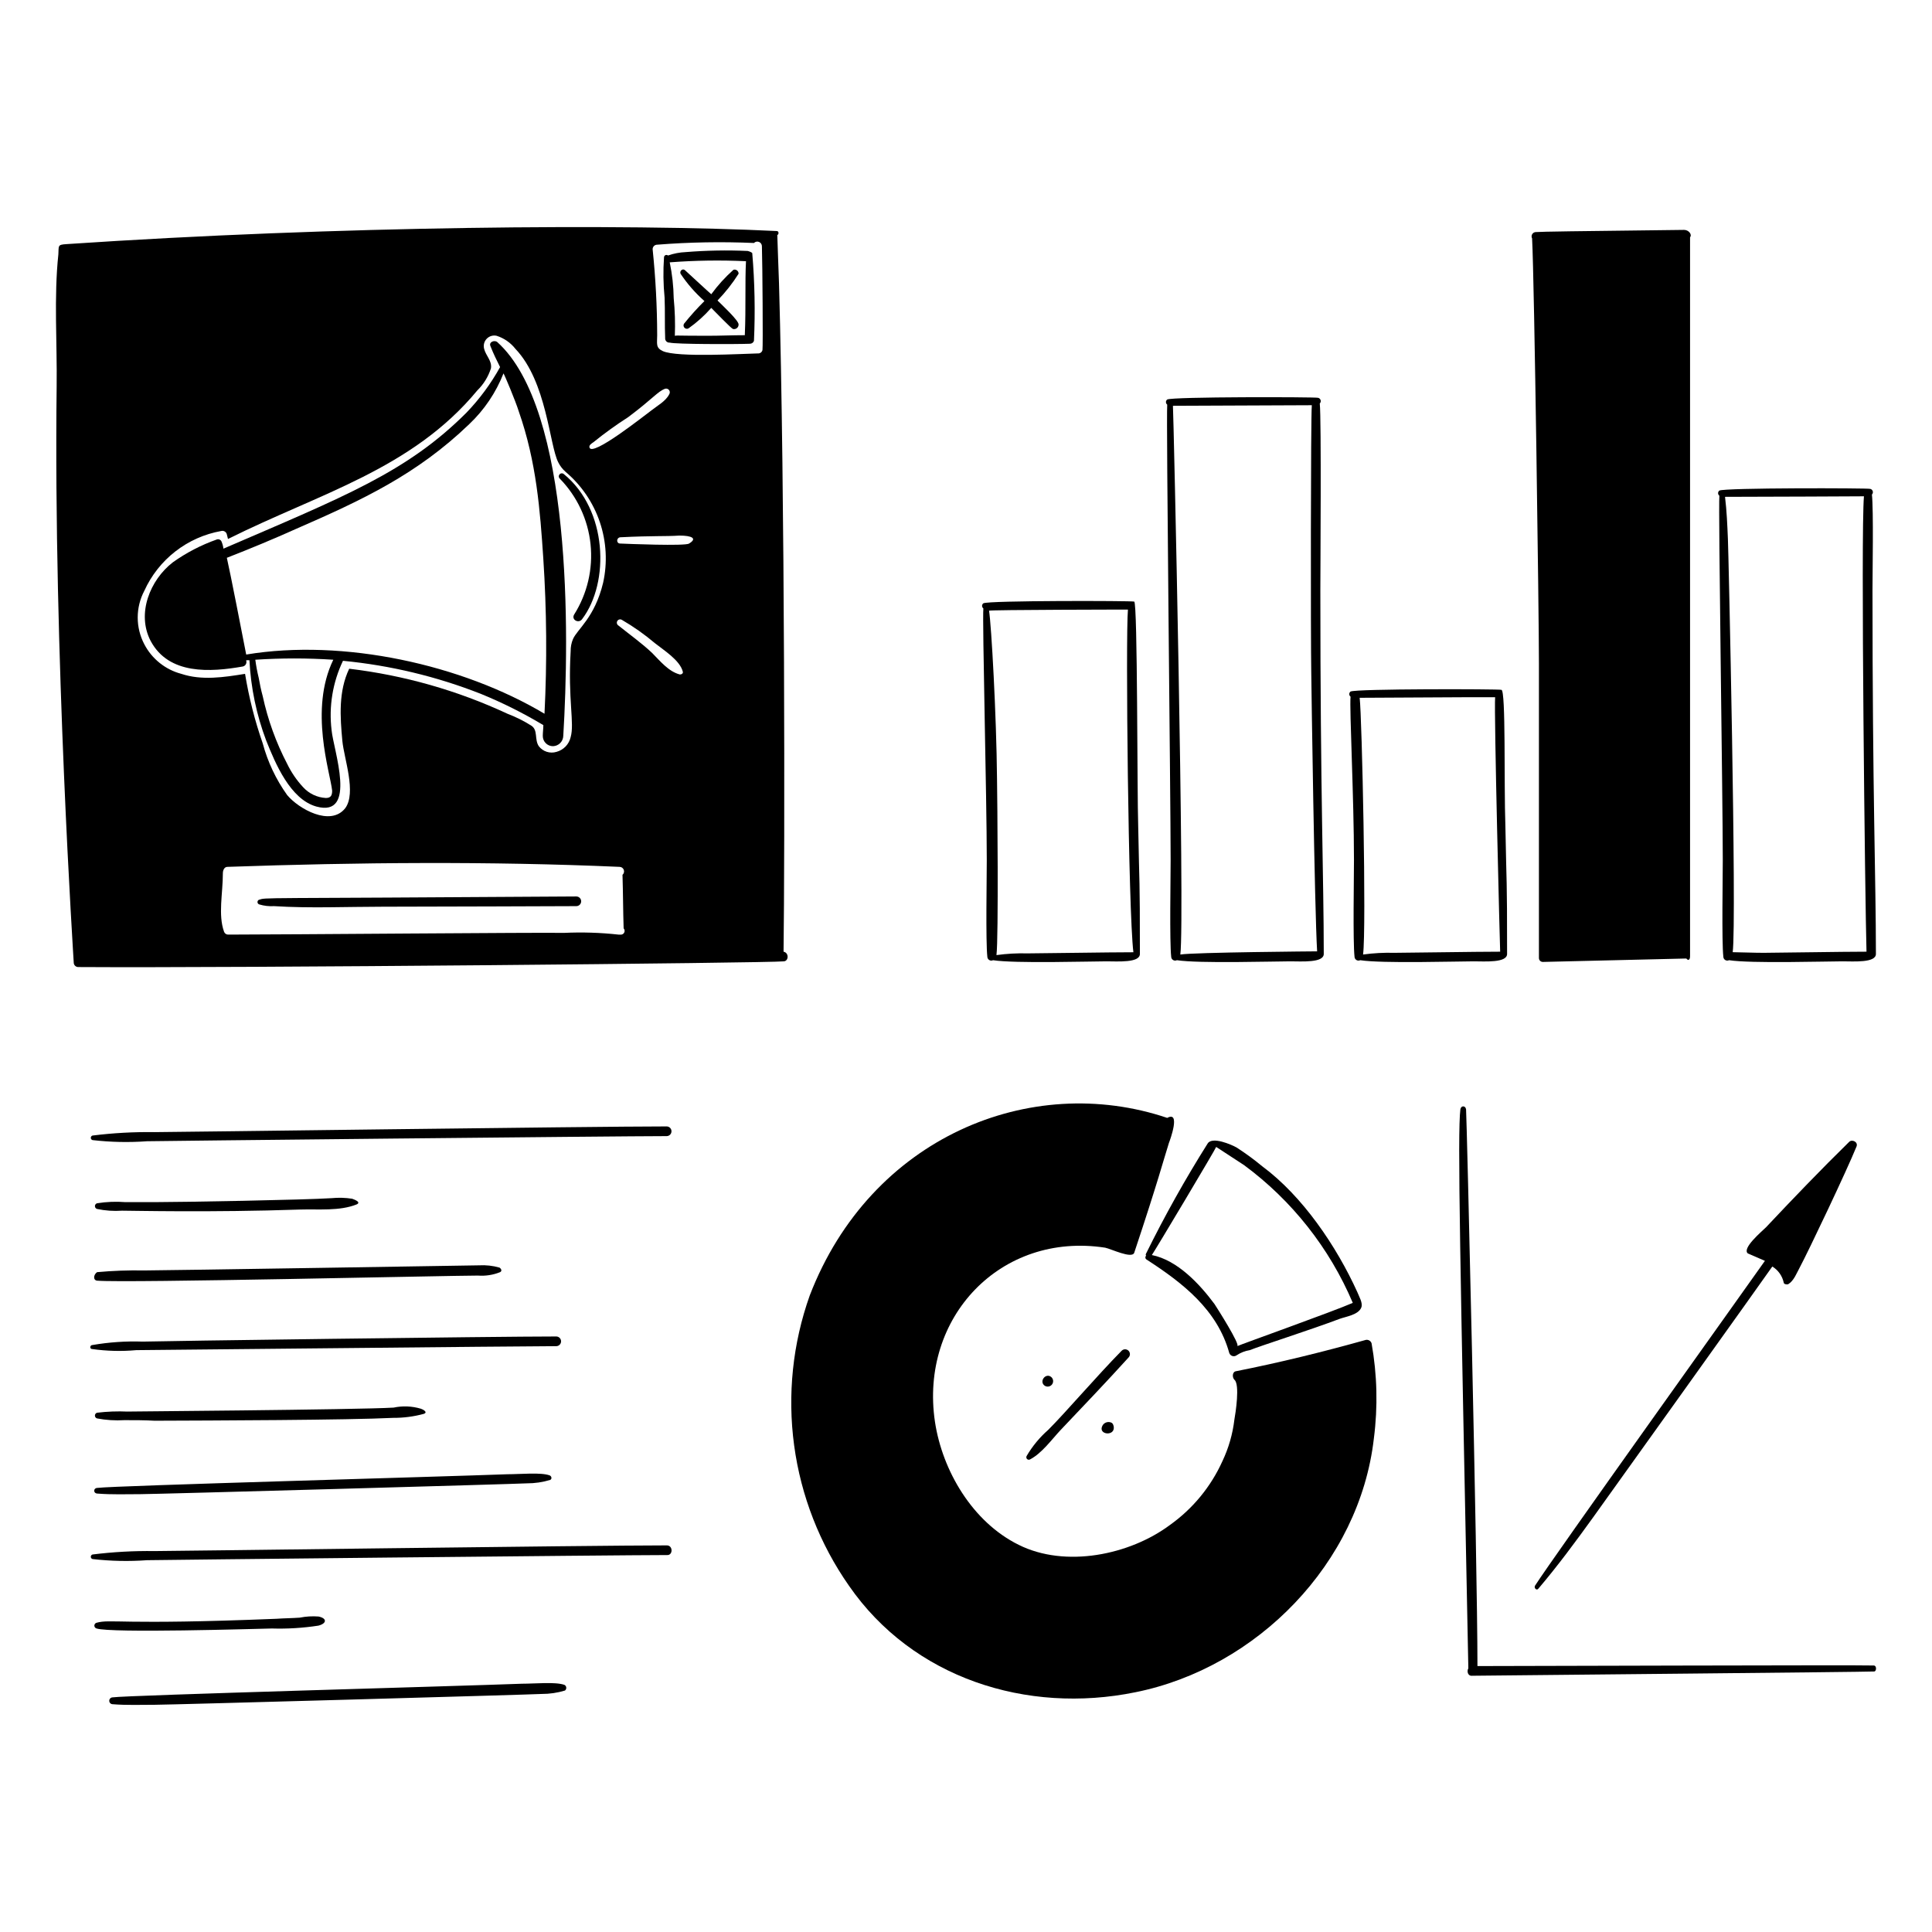 <?xml version="1.0" encoding="UTF-8"?> <svg xmlns="http://www.w3.org/2000/svg" width="410" height="410" viewBox="0 0 410 410" fill="none"><path d="M166.283 201.961C166.554 181.666 166.584 104.633 165.318 60.143C165.257 58.988 164.954 49.669 164.954 49.874C165.318 49.754 165.318 49.029 164.834 49.029C132.903 47.471 71.799 47.917 14.077 51.808C12.143 51.928 12.505 52.169 12.385 53.981C11.418 63.041 12.143 72.826 12.022 82.007C11.332 138.623 15.646 203.896 15.646 204.256C15.645 204.383 15.668 204.51 15.716 204.627C15.764 204.745 15.835 204.853 15.925 204.943C16.015 205.033 16.122 205.104 16.24 205.152C16.358 205.199 16.485 205.223 16.612 205.222C50.995 205.441 163.14 204.364 166.283 204.014C167.371 204.014 167.491 202.203 166.283 201.961ZM47.297 185.291C47.297 184.754 47.561 183.961 48.262 183.961C75.926 182.996 103.83 182.754 131.494 183.961C131.689 183.966 131.877 184.029 132.035 184.142C132.193 184.256 132.313 184.415 132.379 184.598C132.445 184.781 132.454 184.98 132.405 185.168C132.356 185.356 132.251 185.525 132.104 185.653C132.224 189.397 132.224 193.264 132.344 197.009C132.443 197.116 132.51 197.248 132.539 197.391C132.568 197.534 132.557 197.682 132.507 197.819C132.457 197.956 132.371 198.077 132.257 198.168C132.143 198.259 132.007 198.317 131.862 198.336H131.252C127.405 197.912 123.531 197.791 119.664 197.974C115.436 197.854 59.628 198.336 48.392 198.336C48.206 198.334 48.025 198.274 47.873 198.165C47.722 198.055 47.608 197.902 47.547 197.726C46.252 194.134 47.297 189.627 47.297 185.291ZM30.627 125.375C32.113 122.097 34.374 119.229 37.215 117.019C40.056 114.809 43.392 113.323 46.935 112.689C47.062 112.654 47.195 112.645 47.325 112.663C47.456 112.68 47.582 112.724 47.695 112.792C47.808 112.86 47.906 112.951 47.983 113.058C48.06 113.165 48.114 113.286 48.142 113.415C48.264 113.777 48.264 114.025 48.384 114.381C67.728 104.71 87.465 99.593 101.295 82.852C102.633 81.546 103.628 79.929 104.192 78.146C104.434 76.575 103.104 75.487 102.742 74.037C102.639 73.664 102.634 73.27 102.729 72.894C102.823 72.519 103.014 72.174 103.282 71.894C103.549 71.614 103.886 71.408 104.257 71.297C104.628 71.186 105.022 71.174 105.399 71.261C106.976 71.767 108.364 72.735 109.386 74.037C116.009 80.992 116.585 94.348 118.447 98.069C118.831 98.85 119.364 99.548 120.016 100.124C123.369 102.949 125.885 106.638 127.291 110.791C128.696 114.944 128.938 119.403 127.989 123.683C126.196 131.11 122.5 133.511 121.588 135.643C121.253 136.446 121.088 137.309 121.104 138.178C120.494 148.479 121.949 153.462 121.104 156.419C120.936 157.169 120.565 157.858 120.033 158.412C119.501 158.965 118.827 159.363 118.085 159.56C117.412 159.764 116.693 159.757 116.024 159.541C115.355 159.326 114.768 158.911 114.34 158.353C113.373 156.903 114.218 154.97 112.769 154.004C111.164 152.99 109.461 152.14 107.687 151.467C97.07 146.523 85.734 143.298 74.105 141.913C71.81 146.745 72.171 152.061 72.655 157.255C73.017 161 75.676 168.247 73.265 171.51C70.124 175.496 63.361 171.63 60.944 168.731C58.566 165.408 56.807 161.685 55.75 157.739C54.078 152.943 52.825 148.012 52.005 143C47.532 143.726 42.824 144.45 38.476 143C36.802 142.558 35.238 141.77 33.886 140.688C32.534 139.607 31.422 138.255 30.623 136.718C29.704 134.969 29.224 133.022 29.225 131.046C29.225 129.07 29.708 127.124 30.627 125.375ZM131.612 115.348C130.766 115.348 130.766 114.139 131.612 114.019C138.697 113.665 141.128 113.86 144.175 113.657C146.832 113.657 148.038 114.267 146.229 115.348C145.466 115.922 132.972 115.409 131.612 115.348ZM144.899 142.529C145.021 142.89 144.659 143.138 144.289 143.138C141.874 142.529 140.061 140.239 138.371 138.548C136.196 136.493 133.659 134.686 131.244 132.748C131.084 132.652 130.968 132.497 130.923 132.315C130.878 132.134 130.906 131.943 131.002 131.783C131.098 131.622 131.254 131.507 131.435 131.462C131.616 131.416 131.808 131.445 131.968 131.541C134.447 132.981 136.795 134.638 138.983 136.491C140.795 137.938 144.295 140.111 144.899 142.529ZM140.675 74.517C139.103 73.794 139.465 72.948 139.465 71.135C139.448 65.043 139.125 58.955 138.499 52.895C138.498 52.768 138.521 52.641 138.569 52.523C138.617 52.405 138.688 52.298 138.778 52.207C138.868 52.117 138.975 52.046 139.093 51.998C139.211 51.95 139.338 51.926 139.465 51.928C146.295 51.386 153.152 51.266 159.998 51.566C160.137 51.423 160.316 51.326 160.511 51.287C160.707 51.248 160.909 51.269 161.092 51.348C161.276 51.426 161.431 51.559 161.537 51.727C161.644 51.895 161.697 52.092 161.689 52.291C161.809 56.036 161.931 73.552 161.809 74.275C161.763 74.493 161.64 74.686 161.462 74.82C161.285 74.953 161.065 75.018 160.843 75.001C157.499 75.074 143.767 75.894 140.671 74.517H140.675ZM141.156 82.49C141.312 82.449 141.476 82.456 141.628 82.511C141.779 82.566 141.909 82.667 142.002 82.798C142.094 82.93 142.143 83.087 142.144 83.248C142.144 83.409 142.094 83.566 142.002 83.698C141.278 85.147 139.465 86.115 138.258 87.081C136.765 88.166 125.529 97.132 125.09 94.932C124.97 94.45 125.574 94.086 125.936 93.846C128.291 91.938 130.752 90.163 133.305 88.53C138.652 84.519 139.567 83.068 141.167 82.49H141.156Z" fill="url(#paint0_linear_2133_257)" style=""></path><path d="M105.521 72.584C104.911 72.102 103.708 72.584 104.072 73.43C104.681 75.001 105.399 76.451 106.125 77.902C104.178 81.419 101.782 84.667 98.997 87.567C86.341 100.223 73.094 105.348 47.416 116.434C47.352 115.914 47.215 115.405 47.01 114.923C46.926 114.729 46.769 114.576 46.573 114.497C46.377 114.419 46.157 114.42 45.963 114.503C42.657 115.674 39.531 117.3 36.674 119.335C31.842 123.08 28.949 130.207 31.964 136.005C35.827 143.252 44.647 142.648 51.533 141.441C51.661 141.412 51.783 141.358 51.89 141.281C51.997 141.204 52.087 141.106 52.155 140.993C52.223 140.88 52.267 140.754 52.285 140.624C52.303 140.493 52.294 140.36 52.259 140.233V140.111H52.936C53.226 145.939 54.425 151.686 56.487 157.145C58.418 161.975 61.569 169.587 67.117 171.156C75.934 173.573 70.74 159.076 70.37 154.97C69.758 149.928 70.596 144.816 72.785 140.233C82.808 141.198 92.648 143.555 102.02 147.239C106.612 149.111 111.054 151.332 115.307 153.882C115.307 154.608 115.188 155.454 115.188 156.177C115.186 156.463 115.241 156.747 115.349 157.012C115.458 157.276 115.618 157.517 115.82 157.719C116.022 157.921 116.262 158.082 116.527 158.19C116.791 158.299 117.075 158.354 117.361 158.353C117.932 158.334 118.475 158.099 118.879 157.695C119.283 157.291 119.518 156.749 119.536 156.177C120.823 134.897 121.463 86.932 105.521 72.584ZM70.488 167.775C70.488 168.741 70.248 169.345 69.16 169.345C67.308 169.247 65.569 168.422 64.322 167.049C62.955 165.58 61.817 163.913 60.945 162.105C58.577 157.568 56.83 152.733 55.751 147.731C55.389 146.401 55.141 145.194 54.906 143.868C54.595 142.595 54.353 141.305 54.182 140.006C59.692 139.642 65.22 139.642 70.73 140.006C65.582 150.617 70.053 163.852 70.488 167.775ZM52.248 138.908C51.523 135.163 48.866 121.512 48.14 118.375C53.094 116.442 58.046 114.389 62.879 112.216C76.875 106.117 88.516 100.669 99.601 89.988C102.777 86.98 105.252 83.31 106.849 79.238C107.09 79.6 109.386 85.035 110.101 87.331C113.852 98.046 114.616 108.317 115.295 118.497C116.018 129.473 116.104 140.482 115.551 151.467C98.044 141.022 72.874 135.474 52.248 138.904V138.908Z" fill="#06245E" style="fill:#06245E;fill:color(display-p3 0.024 0.141 0.369);fill-opacity:1;"></path><path d="M118.804 101.577C122.478 105.35 124.774 110.25 125.322 115.487C125.87 120.724 124.638 125.993 121.825 130.445C121.215 131.532 122.791 132.378 123.517 131.412C129.451 123.588 128.908 108.129 119.654 100.608C119.525 100.495 119.357 100.438 119.187 100.449C119.016 100.461 118.857 100.539 118.744 100.668C118.632 100.796 118.575 100.964 118.586 101.135C118.597 101.306 118.676 101.465 118.804 101.577Z" fill="#06245E" style="fill:#06245E;fill:color(display-p3 0.024 0.141 0.369);fill-opacity:1;"></path><path d="M158.672 53.257C154.283 53.062 149.886 53.143 145.507 53.499C144.229 53.553 142.966 53.797 141.76 54.223C141.687 54.161 141.598 54.121 141.504 54.107C141.409 54.093 141.313 54.105 141.225 54.143C141.137 54.181 141.061 54.242 141.007 54.321C140.952 54.399 140.92 54.491 140.915 54.587C140.713 57.444 140.754 60.313 141.037 63.163C141.157 66.062 141.037 68.961 141.157 71.74C141.144 71.87 141.161 72.001 141.205 72.124C141.249 72.247 141.32 72.359 141.413 72.451C141.505 72.543 141.617 72.614 141.74 72.658C141.863 72.702 141.994 72.719 142.124 72.706C143.332 73.068 156.257 73.068 159.156 72.948C159.342 72.945 159.524 72.885 159.675 72.776C159.826 72.667 159.94 72.514 160.002 72.338C160.287 66.136 160.166 59.921 159.64 53.735C159.64 53.619 159.156 53.377 158.672 53.257ZM158.31 55.432C158.079 59.856 158.31 65.471 158.068 70.895V71.134C155.411 71.134 152.874 71.256 150.217 71.256C143.191 71.256 143.964 71.149 143.212 71.256C143.312 68.596 143.231 65.933 142.97 63.283C142.933 60.725 142.65 58.176 142.124 55.672C147.51 55.262 152.915 55.182 158.31 55.432Z" fill="#06245E" style="fill:#06245E;fill:color(display-p3 0.024 0.141 0.369);fill-opacity:1;"></path><path d="M149.491 63.887C147.95 65.413 146.498 67.026 145.143 68.719C145.069 68.855 145.04 69.01 145.062 69.163C145.084 69.316 145.155 69.457 145.264 69.566C145.373 69.675 145.515 69.745 145.667 69.767C145.82 69.788 145.976 69.76 146.111 69.685C147.886 68.432 149.508 66.973 150.941 65.339C151.787 66.184 155.169 69.687 155.533 69.811C155.679 69.849 155.831 69.853 155.978 69.822C156.125 69.79 156.263 69.725 156.38 69.631C156.498 69.537 156.591 69.417 156.654 69.28C156.717 69.143 156.746 68.994 156.741 68.843C156.741 67.998 153.238 64.737 152.268 63.771C153.95 62.037 155.449 60.135 156.741 58.093C156.746 57.959 156.719 57.825 156.662 57.703C156.605 57.581 156.52 57.474 156.414 57.391C156.308 57.309 156.183 57.252 156.051 57.227C155.919 57.203 155.782 57.209 155.653 57.248C153.903 58.808 152.324 60.549 150.941 62.442C150.217 61.832 146.468 58.335 145.385 57.359C144.901 56.878 144.177 57.481 144.419 58.085C145.849 60.233 147.554 62.183 149.491 63.887Z" fill="#06245E" style="fill:#06245E;fill:color(display-p3 0.024 0.141 0.369);fill-opacity:1;"></path><path d="M326.585 140.837V203.29C326.582 203.402 326.602 203.513 326.643 203.617C326.685 203.721 326.747 203.815 326.826 203.895C326.905 203.974 327 204.036 327.103 204.077C327.207 204.119 327.319 204.139 327.43 204.136L357.869 203.41C358.233 203.894 358.656 203.774 358.656 202.926V50.358C359.14 49.748 358.355 48.787 357.387 48.787C333.464 49.065 327.432 49.151 325.948 49.248C325.789 49.247 325.632 49.287 325.494 49.365C325.355 49.443 325.239 49.556 325.157 49.692C325.075 49.829 325.029 49.984 325.026 50.143C325.022 50.303 325.06 50.46 325.135 50.6C325.617 59.901 326.585 130.327 326.585 140.837Z" fill="url(#paint1_linear_2133_257)" style=""></path><path d="M365.601 182.512C365.601 186.015 365.359 199.792 365.72 203.044C365.725 203.184 365.765 203.321 365.836 203.442C365.907 203.562 366.007 203.663 366.127 203.735C366.247 203.807 366.383 203.848 366.523 203.854C366.663 203.859 366.802 203.83 366.928 203.768C371.52 204.494 387.706 204.01 390.967 204.01C393.384 204.01 398.097 204.374 398.097 202.441C398.097 186.645 397.371 168.78 397.371 125.249C397.371 121.746 397.613 108.217 397.249 104.954C397.34 104.863 397.404 104.748 397.436 104.623C397.467 104.498 397.464 104.367 397.428 104.243C397.391 104.12 397.321 104.009 397.227 103.921C397.132 103.834 397.015 103.773 396.889 103.747C396.328 103.56 365.889 103.501 364.877 104.108C364.792 104.171 364.723 104.253 364.675 104.348C364.628 104.442 364.603 104.546 364.603 104.652C364.603 104.758 364.628 104.862 364.675 104.957C364.723 105.051 364.792 105.133 364.877 105.196C364.635 107.859 365.601 169.221 365.601 182.512ZM395.558 105.322C394.862 112.986 395.8 191.562 396.1 201.963C391.018 201.963 376.834 202.203 374.297 202.203C372.124 202.203 369.841 202.093 367.705 202.069C368.583 195.327 366.788 115.826 366.688 114.381C366.566 111.482 366.446 108.463 366.078 105.436C372.525 105.442 395.901 105.322 395.558 105.322Z" fill="#06245E" style="fill:#06245E;fill:color(display-p3 0.024 0.141 0.369);fill-opacity:1;"></path><path d="M287.333 182.512C287.333 186.017 287.091 199.792 287.453 203.044C287.458 203.184 287.498 203.321 287.569 203.441C287.64 203.562 287.74 203.663 287.86 203.735C287.98 203.807 288.116 203.848 288.256 203.854C288.396 203.86 288.535 203.831 288.661 203.77C293.251 204.494 309.439 204.01 312.7 204.01C315.117 204.01 319.827 204.374 319.827 202.44C319.827 184.913 319.715 189.239 319.465 175.26C319.146 166.338 319.587 146.393 318.62 146.393C318.061 146.208 287.622 146.147 286.607 146.757C286.523 146.82 286.454 146.902 286.407 146.996C286.36 147.09 286.335 147.194 286.335 147.3C286.335 147.405 286.36 147.509 286.407 147.603C286.454 147.698 286.523 147.779 286.607 147.842C286.357 150.502 287.333 169.221 287.333 182.512ZM310.647 147.964H317.29C317.024 150.89 318.307 201.202 318.357 201.963C313.275 201.963 298.435 202.203 295.91 202.203C293.689 202.143 291.466 202.264 289.264 202.564C289.994 196.98 289.031 152.012 288.541 148.082C288.774 148.078 307.981 147.964 310.638 147.964H310.647Z" fill="#06245E" style="fill:#06245E;fill:color(display-p3 0.024 0.141 0.369);fill-opacity:1;"></path><path d="M248.427 182.512C248.427 186.015 248.185 199.792 248.547 203.044C248.552 203.184 248.591 203.321 248.662 203.442C248.733 203.562 248.834 203.663 248.954 203.735C249.074 203.807 249.21 203.848 249.35 203.854C249.49 203.859 249.629 203.83 249.755 203.768C254.347 204.494 270.533 204.01 273.794 204.01C276.211 204.01 280.923 204.374 280.923 202.441C280.923 186.645 280.198 168.78 280.198 125.249C280.198 121.746 280.437 88.888 280.076 85.627C280.166 85.536 280.231 85.421 280.262 85.296C280.294 85.171 280.291 85.04 280.254 84.917C280.217 84.793 280.148 84.682 280.053 84.594C279.958 84.507 279.842 84.447 279.716 84.42C279.153 84.233 248.716 84.174 247.703 84.781C247.619 84.844 247.55 84.926 247.502 85.021C247.454 85.115 247.43 85.22 247.43 85.325C247.43 85.431 247.454 85.535 247.502 85.63C247.55 85.724 247.619 85.806 247.703 85.869C247.46 88.53 248.427 169.221 248.427 182.512ZM278.388 85.993C278.146 88.65 278.146 136.003 278.268 142.528C278.297 145.806 278.97 192.742 279.513 201.89C279.299 201.89 253.339 202.093 250.484 202.567C251.47 195.002 249.031 87.04 248.915 86.117C249.129 86.115 276.679 85.993 278.388 85.993Z" fill="#06245E" style="fill:#06245E;fill:color(display-p3 0.024 0.141 0.369);fill-opacity:1;"></path><path d="M209.409 182.512C209.409 186.015 209.167 199.792 209.529 203.044C209.534 203.184 209.574 203.321 209.645 203.441C209.716 203.562 209.816 203.663 209.936 203.735C210.056 203.807 210.192 203.848 210.332 203.854C210.472 203.861 210.611 203.832 210.737 203.77C215.327 204.494 231.515 204.01 234.776 204.01C237.193 204.01 241.903 204.374 241.903 202.441C241.903 184.913 241.792 189.237 241.542 175.26C241.306 168.67 241.432 127.812 240.696 127.666C240.137 127.479 209.698 127.418 208.684 128.028C208.599 128.091 208.53 128.173 208.483 128.267C208.436 128.362 208.411 128.466 208.411 128.571C208.411 128.677 208.436 128.781 208.483 128.876C208.53 128.97 208.599 129.052 208.684 129.115C208.442 131.896 209.409 169.221 209.409 182.512ZM239.366 129.361C238.852 135.033 239.444 193.441 240.525 202.083C235.443 202.083 220.643 202.323 218.106 202.323C215.885 202.262 213.663 202.384 211.463 202.687C211.93 199.096 211.65 168.881 211.582 165.238C211.463 151.821 210.375 132.508 209.891 129.601C210.1 129.394 239.586 129.361 239.366 129.361Z" fill="#06245E" style="fill:#06245E;fill:color(display-p3 0.024 0.141 0.369);fill-opacity:1;"></path><path d="M55.026 191.934C56.043 192.239 57.106 192.362 58.166 192.296C65.778 192.78 73.629 192.418 81.24 192.418C90.059 192.418 122.305 192.296 122.305 192.296C122.577 192.296 122.838 192.188 123.031 191.996C123.224 191.803 123.332 191.542 123.332 191.27C123.332 190.997 123.224 190.736 123.031 190.544C122.838 190.351 122.577 190.243 122.305 190.243C52.401 190.723 56.784 190.404 54.9 190.969C54.811 191.022 54.739 191.1 54.694 191.193C54.649 191.286 54.632 191.39 54.646 191.493C54.659 191.596 54.702 191.692 54.77 191.771C54.837 191.849 54.926 191.906 55.026 191.934Z" fill="#06245E" style="fill:#06245E;fill:color(display-p3 0.024 0.141 0.369);fill-opacity:1;"></path><path d="M141.52 239.045C125.212 239.045 37.028 240.255 32.8 240.255C28.399 240.192 24 240.435 19.633 240.981C19.528 241.011 19.436 241.074 19.37 241.161C19.304 241.248 19.269 241.354 19.269 241.463C19.269 241.573 19.304 241.679 19.37 241.766C19.436 241.853 19.528 241.916 19.633 241.946C23.479 242.388 27.359 242.469 31.22 242.188C32.767 242.139 130.978 241.101 141.512 241.101C141.777 241.09 142.027 240.977 142.211 240.787C142.395 240.596 142.498 240.342 142.499 240.077C142.5 239.812 142.399 239.557 142.217 239.365C142.034 239.172 141.785 239.058 141.52 239.045Z" fill="#06245E" style="fill:#06245E;fill:color(display-p3 0.024 0.141 0.369);fill-opacity:1;"></path><path d="M25.914 256.925C28.181 256.925 44.566 257.331 63.727 256.683C67.589 256.561 72.062 257.047 75.686 255.595C76.772 255.113 75.076 254.51 74.719 254.388C73.28 254.167 71.819 254.127 70.37 254.268C64.745 254.64 38.431 255.113 32.68 255.113H26.638C24.622 254.953 22.595 255.033 20.598 255.353C20.467 255.391 20.352 255.47 20.27 255.579C20.188 255.688 20.144 255.821 20.144 255.957C20.144 256.093 20.188 256.226 20.27 256.335C20.352 256.444 20.467 256.523 20.598 256.561C22.345 256.928 24.134 257.05 25.914 256.925Z" fill="#06245E" style="fill:#06245E;fill:color(display-p3 0.024 0.141 0.369);fill-opacity:1;"></path><path d="M20.72 271.783C26.819 272.292 95.235 270.696 101.415 270.696C103.02 270.82 104.632 270.573 106.125 269.972C106.609 269.73 106.367 269.246 106.005 269.004C104.592 268.6 103.122 268.437 101.655 268.523C101.59 268.523 34.713 269.608 30.625 269.608C27.278 269.545 23.931 269.667 20.598 269.972C19.753 270.576 19.753 271.783 20.72 271.783Z" fill="#06245E" style="fill:#06245E;fill:color(display-p3 0.024 0.141 0.369);fill-opacity:1;"></path><path d="M19.513 286.28C22.633 286.724 25.794 286.805 28.933 286.52C32.074 286.52 110.596 285.676 118.085 285.676C118.349 285.665 118.599 285.551 118.782 285.36C118.966 285.168 119.068 284.914 119.068 284.649C119.068 284.384 118.966 284.129 118.782 283.938C118.599 283.746 118.349 283.633 118.085 283.621C104.918 283.621 33.766 284.589 30.263 284.709C26.704 284.586 23.142 284.829 19.633 285.434C19.029 285.434 19.029 286.28 19.513 286.28Z" fill="#06245E" style="fill:#06245E;fill:color(display-p3 0.024 0.141 0.369);fill-opacity:1;"></path><path d="M26.398 301.378C28.571 301.378 30.746 301.378 32.8 301.5C45.133 301.456 73.94 301.37 83.419 300.891C85.621 300.906 87.816 300.621 89.941 300.043C90.908 299.681 89.701 299.077 89.331 298.957C87.449 298.392 85.455 298.309 83.533 298.715C76.011 299.181 23.765 299.561 27.12 299.561C24.942 299.46 22.76 299.541 20.596 299.803C20.465 299.841 20.35 299.92 20.267 300.029C20.186 300.138 20.141 300.27 20.141 300.407C20.141 300.543 20.186 300.676 20.267 300.785C20.35 300.894 20.465 300.973 20.596 301.011C22.507 301.374 24.456 301.497 26.398 301.378Z" fill="#06245E" style="fill:#06245E;fill:color(display-p3 0.024 0.141 0.369);fill-opacity:1;"></path><path d="M20.72 316.961C23.739 317.203 26.76 317.085 29.779 317.085C32.92 317.085 110.112 314.91 111.803 314.788C113.481 314.793 115.15 314.55 116.755 314.064C117.239 313.822 116.997 313.216 116.635 313.098C114.777 312.419 110.453 312.856 107.691 312.856C94.111 313.373 23.981 315.296 20.716 315.753C19.753 315.753 19.753 316.961 20.72 316.961Z" fill="#06245E" style="fill:#06245E;fill:color(display-p3 0.024 0.141 0.369);fill-opacity:1;"></path><path d="M141.52 327.955C125.212 327.955 37.028 329.162 32.8 329.162C28.399 329.1 24 329.342 19.633 329.888C19.528 329.918 19.436 329.981 19.37 330.069C19.304 330.156 19.269 330.262 19.269 330.371C19.269 330.48 19.304 330.586 19.37 330.673C19.436 330.76 19.528 330.824 19.633 330.854C23.479 331.296 27.359 331.377 31.22 331.096C32.757 331.049 130.941 330.008 141.512 330.008C142.848 330.13 142.848 327.955 141.52 327.955Z" fill="#06245E" style="fill:#06245E;fill:color(display-p3 0.024 0.141 0.369);fill-opacity:1;"></path><path d="M57.685 345.59C60.998 345.69 64.313 345.486 67.589 344.981C69.402 344.499 69.402 343.411 67.589 343.049C66.256 342.948 64.915 343.03 63.605 343.291C61.913 343.411 60.342 343.411 58.65 343.531C25.081 344.887 23.621 343.531 20.478 344.377C20.347 344.414 20.232 344.494 20.15 344.603C20.068 344.712 20.023 344.844 20.023 344.981C20.023 345.117 20.068 345.25 20.15 345.359C20.232 345.467 20.347 345.547 20.478 345.584C23.52 346.605 54.086 345.666 57.685 345.59Z" fill="#06245E" style="fill:#06245E;fill:color(display-p3 0.024 0.141 0.369);fill-opacity:1;"></path><path d="M119.776 357.552C117.839 356.877 113.6 357.31 110.831 357.31C97.251 357.827 27.122 359.75 23.857 360.209C23.674 360.223 23.504 360.305 23.379 360.439C23.255 360.573 23.186 360.75 23.186 360.933C23.186 361.116 23.255 361.292 23.379 361.427C23.504 361.561 23.674 361.643 23.857 361.657C26.876 361.901 29.897 361.779 32.916 361.779C36.056 361.779 113.248 359.605 114.94 359.483C116.617 359.489 118.286 359.245 119.892 358.76C119.988 358.686 120.064 358.589 120.112 358.477C120.161 358.366 120.18 358.245 120.168 358.124C120.157 358.003 120.115 357.887 120.046 357.787C119.978 357.687 119.885 357.606 119.776 357.552Z" fill="#06245E" style="fill:#06245E;fill:color(display-p3 0.024 0.141 0.369);fill-opacity:1;"></path><path d="M238.039 286.642C232.704 292.066 226.045 299.856 222.455 303.432C220.637 305.027 219.087 306.903 217.864 308.99C217.808 309.091 217.787 309.208 217.803 309.322C217.819 309.436 217.872 309.542 217.954 309.624C218.036 309.706 218.142 309.759 218.256 309.775C218.37 309.791 218.487 309.769 218.588 309.714C221.127 308.386 223.178 305.487 225.114 303.432C229.944 298.35 234.776 293.286 239.486 288.091C239.581 287.996 239.657 287.884 239.709 287.759C239.76 287.635 239.787 287.502 239.787 287.367C239.787 287.233 239.76 287.1 239.709 286.975C239.658 286.851 239.582 286.738 239.487 286.643C239.392 286.548 239.279 286.472 239.155 286.421C239.031 286.369 238.898 286.343 238.763 286.343C238.629 286.342 238.496 286.369 238.371 286.42C238.247 286.472 238.134 286.547 238.039 286.642Z" fill="#06245E" style="fill:#06245E;fill:color(display-p3 0.024 0.141 0.369);fill-opacity:1;"></path><path d="M221.489 293.889C221.597 294.006 221.729 294.098 221.874 294.162C222.02 294.225 222.178 294.258 222.337 294.257C222.496 294.257 222.653 294.224 222.798 294.161C222.944 294.097 223.075 294.004 223.183 293.888C223.291 293.771 223.374 293.633 223.427 293.483C223.48 293.333 223.501 293.174 223.489 293.016C223.477 292.857 223.433 292.703 223.359 292.562C223.285 292.421 223.183 292.297 223.058 292.198C221.971 291.352 220.637 292.93 221.489 293.889Z" fill="#06245E" style="fill:#06245E;fill:color(display-p3 0.024 0.141 0.369);fill-opacity:1;"></path><path d="M235.744 301.862C235.405 301.741 235.034 301.747 234.7 301.881C234.365 302.015 234.092 302.266 233.931 302.588C232.965 304.519 236.71 304.881 236.348 302.708C236.226 302.226 236.104 301.984 235.744 301.862Z" fill="#06245E" style="fill:#06245E;fill:color(display-p3 0.024 0.141 0.369);fill-opacity:1;"></path><path d="M243.353 267.315C251.003 272.273 258.333 277.943 260.869 287.126C260.921 287.277 261.008 287.414 261.123 287.525C261.238 287.636 261.378 287.718 261.531 287.765C261.684 287.812 261.846 287.822 262.003 287.795C262.161 287.768 262.31 287.703 262.438 287.608C263.277 287.051 264.225 286.681 265.219 286.522C267.595 285.569 278.014 282.253 284.304 279.876C285.631 279.395 288.291 279.031 288.894 277.461C289.256 276.494 288.41 275.166 288.049 274.209C283.625 264.467 276.439 253.853 267.874 247.51C266.142 246.075 264.327 244.744 262.438 243.524C261.352 242.914 257.244 241.107 256.278 242.678C251.529 250.217 247.174 257.997 243.233 265.987C243.111 266.227 243.111 266.349 243.233 266.469C243.171 266.526 243.124 266.597 243.096 266.676C243.067 266.756 243.059 266.84 243.071 266.924C243.082 267.007 243.114 267.086 243.163 267.154C243.213 267.222 243.278 267.278 243.353 267.315ZM258.092 243.396C258.092 243.396 263.647 247.02 264.009 247.258C274.175 254.764 282.143 264.858 287.083 276.49C282.974 278.301 263.284 285.308 262.56 285.672C263.284 285.43 258.211 277.457 257.728 276.727C254.587 272.499 249.877 267.425 244.44 266.339C245.085 265.447 258.092 243.64 258.092 243.396Z" fill="#06245E" style="fill:#06245E;fill:color(display-p3 0.024 0.141 0.369);fill-opacity:1;"></path><path d="M291.069 285.071C290.989 284.824 290.822 284.615 290.6 284.482C290.378 284.348 290.115 284.3 289.86 284.345C280.801 286.884 271.498 289.177 262.318 290.99C261.472 291.112 261.472 292.32 261.956 292.802C263.164 293.769 262.198 299.929 261.956 301.257C261.595 304.315 260.738 307.294 259.419 310.077C256.976 315.489 253.142 320.157 248.307 323.604C239.728 330.008 226.079 332.787 216.173 327.833C206.388 323.001 199.987 312.129 198.415 301.742C195.097 279.541 212.404 261.371 234.534 264.778C235.742 265.018 240.212 267.193 240.696 265.864C245.869 250.338 246.898 246.211 248.063 242.55C248.307 241.94 250.6 235.665 247.703 237.234C218.702 227.456 184.75 241.359 171.839 274.924C168.214 285.114 167.079 296.022 168.529 306.74C169.979 317.457 173.971 327.672 180.174 336.532C193.705 356.101 217.864 363.832 240.938 359.122C266.788 353.927 288.532 331.7 291.557 305.249C292.424 298.537 292.26 291.733 291.069 285.071Z" fill="url(#paint2_linear_2133_257)" style=""></path><path d="M397.615 353.444C395.561 353.324 318.37 353.565 313.537 353.565C313.537 331.366 311.25 236.577 311.122 235.423C311 234.579 310.035 234.579 309.915 235.423C309.27 240.57 309.894 268.382 311.604 354.047C311.242 354.657 311.484 355.739 312.45 355.619C322.96 355.497 395.315 354.834 397.733 354.714C398.214 354.714 398.33 353.444 397.615 353.444Z" fill="#06245E" style="fill:#06245E;fill:color(display-p3 0.024 0.141 0.369);fill-opacity:1;"></path><path d="M325.739 336.53C325.497 337.014 326.101 337.617 326.463 337.14C330.571 332.307 334.316 327.233 338.061 322.039C341.805 316.845 374.541 271.062 376.113 268.777C376.723 269.148 377.252 269.639 377.667 270.221C378.082 270.802 378.375 271.462 378.528 272.159C378.528 272.521 379.138 272.643 379.494 272.521C380.703 271.798 381.307 270.106 381.911 269.021C383.844 265.396 391.937 248.362 393.99 243.288C394.352 242.322 393.025 241.719 392.421 242.322C386.501 248.12 380.581 254.282 374.783 260.442C373.938 261.287 369.589 264.914 370.921 266C371.161 266.12 373.419 267.087 374.543 267.569C369.709 274.442 329.604 330.492 325.739 336.53Z" fill="url(#paint3_linear_2133_257)" style=""></path><defs><linearGradient id="paint0_linear_2133_257" x1="11.874" y1="205.251" x2="157.562" y2="22.252" gradientUnits="userSpaceOnUse"><stop stop-color="#0648C5" style="stop-color:#0648C5;stop-color:color(display-p3 0.024 0.282 0.772);stop-opacity:1;"></stop><stop offset="1" stop-color="#6E9FFF" style="stop-color:#6E9FFF;stop-color:color(display-p3 0.43 0.623 0.999);stop-opacity:1;"></stop></linearGradient><linearGradient id="paint1_linear_2133_257" x1="325.025" y1="204.136" x2="400.93" y2="183.167" gradientUnits="userSpaceOnUse"><stop stop-color="#0648C5" style="stop-color:#0648C5;stop-color:color(display-p3 0.024 0.282 0.772);stop-opacity:1;"></stop><stop offset="1" stop-color="#6E9FFF" style="stop-color:#6E9FFF;stop-color:color(display-p3 0.43 0.623 0.999);stop-opacity:1;"></stop></linearGradient><linearGradient id="paint2_linear_2133_257" x1="167.917" y1="360.463" x2="285.205" y2="213.924" gradientUnits="userSpaceOnUse"><stop stop-color="#0648C5" style="stop-color:#0648C5;stop-color:color(display-p3 0.024 0.282 0.772);stop-opacity:1;"></stop><stop offset="1" stop-color="#6E9FFF" style="stop-color:#6E9FFF;stop-color:color(display-p3 0.43 0.623 0.999);stop-opacity:1;"></stop></linearGradient><linearGradient id="paint3_linear_2133_257" x1="325.684" y1="337.314" x2="415.946" y2="254.981" gradientUnits="userSpaceOnUse"><stop stop-color="#0648C5" style="stop-color:#0648C5;stop-color:color(display-p3 0.024 0.282 0.772);stop-opacity:1;"></stop><stop offset="1" stop-color="#6E9FFF" style="stop-color:#6E9FFF;stop-color:color(display-p3 0.43 0.623 0.999);stop-opacity:1;"></stop></linearGradient></defs></svg> 